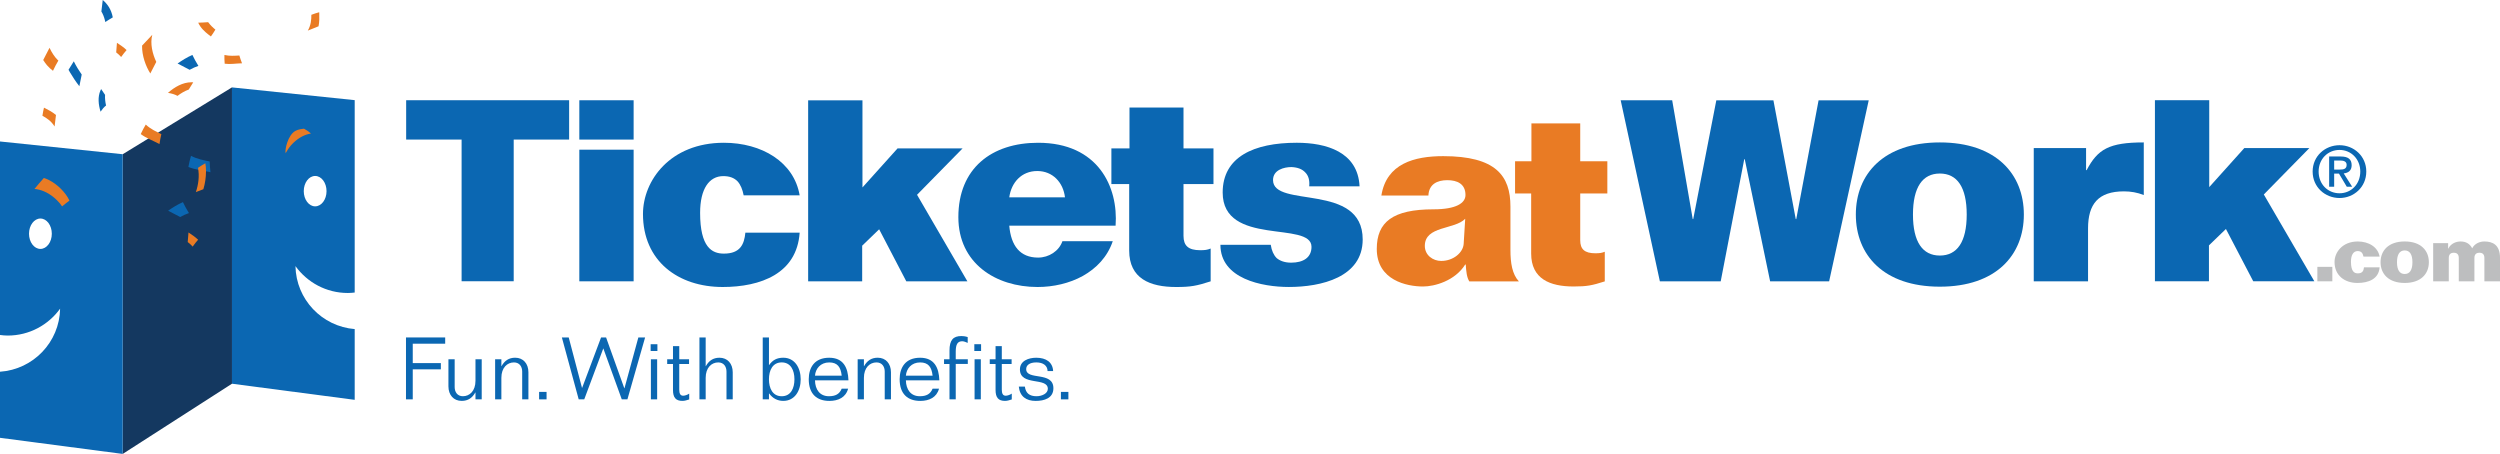 <?xml version="1.0" encoding="utf-8"?>
<!-- Generator: Adobe Illustrator 22.1.0, SVG Export Plug-In . SVG Version: 6.00 Build 0)  -->
<svg version="1.1" id="Layer_1" xmlns="http://www.w3.org/2000/svg" xmlns:xlink="http://www.w3.org/1999/xlink" x="0px" y="0px"
	 viewBox="0 0 200 36.314" enable-background="new 0 0 200 36.314" xml:space="preserve">
<g>
	<polygon fill="#0B67B2" points="36.928,22.5 36.928,11.165 32.493,11.165 32.493,8.018 45.53,8.018 45.53,11.165 41.096,11.165 
		41.096,22.5 36.928,22.5 	"/>
	<path fill="#0B67B2" d="M46.346,8.021h4.344v3.145h-4.344V8.021L46.346,8.021z M46.346,11.975h4.344v10.53h-4.344V11.975
		L46.346,11.975z"/>
	<path fill="#0B67B2" d="M59.493,15.628c-0.091-0.475-0.249-0.86-0.498-1.131c-0.272-0.271-0.633-0.408-1.131-0.408
		c-1.132,0-1.855,1.018-1.855,2.941c0,2.761,0.95,3.259,1.9,3.259c1.313,0,1.629-0.746,1.72-1.673h4.344
		c-0.114,1.629-0.883,2.715-2.015,3.394c-1.131,0.678-2.625,0.95-4.14,0.95c-3.575,0-6.38-2.082-6.38-5.839
		c0-2.669,2.172-5.7,6.471-5.7c3.032,0,5.611,1.538,6.064,4.208H59.493L59.493,15.628z"/>
	<polygon fill="#0B67B2" points="64.652,22.507 64.652,8.026 68.997,8.026 68.997,14.995 71.803,11.873 77.006,11.873 
		73.363,15.583 77.391,22.507 72.504,22.507 70.332,18.343 68.974,19.655 68.974,22.507 64.652,22.507 	"/>
	<path fill="#0B67B2" d="M89.022,19.294c-0.43,1.267-1.312,2.172-2.398,2.783c-1.063,0.588-2.353,0.883-3.62,0.883
		c-3.349,0-6.335-1.901-6.335-5.589c0-3.914,2.669-5.95,6.38-5.95c4.797,0,6.425,3.529,6.199,6.63h-8.507
		c0.136,1.606,0.859,2.556,2.308,2.556c0.86,0,1.674-0.521,1.945-1.312H89.022L89.022,19.294z M85.198,15.787
		c-0.135-1.177-0.972-2.105-2.217-2.105c-1.267,0-2.081,0.928-2.239,2.105H85.198L85.198,15.787z"/>
	<path fill="#0B67B2" d="M90.359,11.872V8.605h4.321v3.268h2.398v2.85H94.68v4.14c0,0.792,0.386,1.154,1.336,1.154
		c0.362,0,0.565-0.022,0.837-0.135v2.625c-1.131,0.363-1.584,0.453-2.761,0.453c-2.105,0-3.757-0.68-3.757-2.919v-5.318h-1.424
		v-2.85H90.359L90.359,11.872z"/>
	<path fill="#0B67B2" d="M101.661,19.587c0.068,0.453,0.227,0.816,0.475,1.063c0.272,0.226,0.656,0.363,1.154,0.363
		c0.973,0,1.63-0.407,1.63-1.267c0-2.105-7.106,0-7.106-4.344c0-2.851,2.49-3.982,5.928-3.982c2.353,0,4.887,0.724,5.023,3.484
		h-4.028c0.047-0.499-0.067-0.861-0.315-1.109c-0.249-0.271-0.611-0.407-1.109-0.43c-0.589,0-1.471,0.226-1.471,1.04
		c0,2.287,7.173,0.16,7.173,4.752c0,3.031-3.327,3.801-5.907,3.801c-2.149,0-5.475-0.656-5.475-3.372H101.661L101.661,19.587z"/>
	<polygon fill="#BDBEBF" points="185.389,21.348 186.587,21.348 186.587,22.505 185.389,22.505 185.389,21.348 	"/>
	<path fill="#BDBEBF" d="M189.079,20.528c-0.027-0.136-0.072-0.246-0.143-0.325c-0.079-0.079-0.183-0.117-0.325-0.117
		c-0.325,0-0.534,0.293-0.534,0.846c0,0.794,0.272,0.937,0.546,0.937c0.378,0,0.47-0.215,0.494-0.481h1.252
		c-0.035,0.467-0.257,0.78-0.582,0.975c-0.325,0.196-0.754,0.273-1.189,0.273c-1.029,0-1.835-0.599-1.835-1.678
		c0-0.768,0.624-1.64,1.86-1.64c0.872,0,1.613,0.442,1.746,1.211H189.079L189.079,20.528z"/>
	<path fill="#BDBEBF" d="M192.377,22.636c-1.295,0-1.932-0.728-1.932-1.659s0.637-1.66,1.932-1.66c1.295,0,1.932,0.729,1.932,1.66
		S193.672,22.636,192.377,22.636 M192.377,21.92c0.397,0,0.617-0.312,0.617-0.943c0-0.631-0.22-0.943-0.617-0.943
		s-0.618,0.312-0.618,0.943C191.759,21.608,191.98,21.92,192.377,21.92"/>
	<path fill="#BDBEBF" d="M194.653,22.506v-3.057h1.197v0.442h0.013c0.214-0.442,0.671-0.573,0.983-0.573
		c0.428,0,0.741,0.182,0.929,0.547c0.19-0.377,0.605-0.547,0.969-0.547c0.665,0,1.256,0.26,1.256,1.315v1.873h-1.249v-1.873
		c0-0.325-0.195-0.416-0.397-0.416c-0.201,0-0.402,0.091-0.402,0.416v1.873h-1.25v-1.873c0-0.325-0.195-0.416-0.397-0.416
		c-0.202,0-0.403,0.091-0.403,0.416v1.873H194.653L194.653,22.506z"/>
	<path fill="#E97B24" d="M110.51,15.641c0.409-2.556,2.638-3.149,4.948-3.149c4.213,0,5.377,1.575,5.377,4.029v3.475
		c0,1.063,0.144,1.944,0.676,2.516h-3.966c-0.205-0.328-0.246-0.777-0.287-1.35h-0.041c-0.818,1.308-2.454,1.758-3.374,1.758
		c-1.289,0-3.701-0.491-3.701-3.006c0-2.147,1.268-3.168,4.539-3.168c1.799,0,2.557-0.491,2.557-1.146
		c0-0.899-0.674-1.186-1.452-1.186c-0.818,0-1.473,0.327-1.514,1.226H110.51L110.51,15.641z M117.217,17.501
		c-0.838,0.881-3.231,0.553-3.231,2.168c0,0.756,0.655,1.206,1.309,1.206c0.981,0,1.757-0.674,1.799-1.37L117.217,17.501
		L117.217,17.501z"/>
	<path fill="#E97B24" d="M122.514,12.901V9.874h3.904v3.026h2.169v2.577h-2.169v3.742c0,0.716,0.348,1.043,1.208,1.043
		c0.327,0,0.511-0.021,0.756-0.122v2.371c-1.023,0.327-1.432,0.408-2.494,0.408c-1.902,0-3.395-0.613-3.395-2.637v-4.806h-1.288
		v-2.577H122.514L122.514,12.901z"/>
	<polygon fill="#0B67B2" points="139.58,12.737 139.54,12.737 137.657,22.505 132.789,22.505 129.654,8.02 133.774,8.02 
		135.418,17.527 135.458,17.527 137.306,8.024 141.873,8.024 143.66,17.527 143.701,17.527 145.487,8.024 149.498,8.024 
		146.331,22.505 141.61,22.505 139.58,12.737 	"/>
	<path fill="#0B67B2" d="M155.188,22.934c-4.503,0-6.721-2.535-6.721-5.77c0-3.235,2.218-5.77,6.721-5.77
		c4.502,0,6.72,2.535,6.72,5.77C161.908,20.399,159.69,22.934,155.188,22.934 M155.188,20.444c1.38,0,2.149-1.086,2.149-3.281
		c0-2.195-0.769-3.281-2.149-3.281s-2.151,1.085-2.151,3.281C153.037,19.358,153.808,20.444,155.188,20.444"/>
	<path fill="#0B67B2" d="M162.7,22.506V11.847h4.186v1.765h0.046c0.882-1.675,1.787-2.218,4.57-2.218v4.209
		c-0.52-0.204-1.04-0.294-1.584-0.294c-2.059,0-2.874,1.019-2.874,2.965v4.233H162.7L162.7,22.506z"/>
	<polygon fill="#0B67B2" points="172.394,22.501 172.394,8.014 176.739,8.014 176.739,14.969 179.544,11.847 184.748,11.847 
		181.105,15.558 185.146,22.501 180.259,22.501 178.074,18.318 176.716,19.63 176.716,22.501 172.394,22.501 	"/>
	<polygon fill="#143860" points="18.558,30.697 9.817,36.314 9.817,12.338 18.558,6.991 18.558,30.697 	"/>
	<path fill="#0B67B2" d="M0,11.318v15.48c0.204,0.027,0.408,0.047,0.619,0.047c1.726,0,3.252-0.851,4.19-2.152
		C4.758,27.381,2.654,29.557,0,29.738v5.287l9.816,1.289V12.338L0,11.318L0,11.318z M3.233,19.913c-0.503,0-0.912-0.544-0.912-1.215
		c0-0.672,0.409-1.216,0.912-1.216c0.504,0,0.912,0.545,0.912,1.216C4.145,19.368,3.737,19.913,3.233,19.913"/>
	<path fill="#0B67B2" d="M23.637,21.288c0.938,1.301,2.463,2.151,4.19,2.151c0.186,0,0.368-0.016,0.549-0.037V8.012l-9.817-1.02
		v23.706l9.817,1.289v-5.66C25.754,26.113,23.687,23.952,23.637,21.288 M25.212,14.077c0.504,0,0.911,0.544,0.911,1.215
		c0,0.673-0.408,1.216-0.911,1.216c-0.503,0-0.911-0.544-0.911-1.216C24.301,14.62,24.709,14.077,25.212,14.077"/>
	<path fill="#E97B24" d="M17.954,4.397c-0.006,0.226,0.001,0.459,0.021,0.7c0.463,0.06,0.892-0.02,1.319-0.031
		c0.022-0.001,0.044,0,0.068-0.001c-0.08-0.21-0.157-0.421-0.214-0.626C18.765,4.461,18.378,4.495,17.954,4.397"/>
	<path fill="#E97B24" d="M15.319,6.581c-0.7,0-1.347,0.379-1.882,0.846c0.297,0.052,0.561,0.127,0.762,0.243
		c0.272-0.206,0.583-0.393,0.901-0.506c0.111-0.193,0.23-0.386,0.358-0.578C15.412,6.584,15.366,6.581,15.319,6.581"/>
	<path fill="#0B67B2" d="M15.28,12.466c-0.085,0.282-0.151,0.581-0.208,0.892c0.566,0.229,1.137,0.271,1.68,0.4
		c0.029,0.008,0.057,0.015,0.085,0.022c-0.03-0.292-0.058-0.584-0.06-0.863C16.285,12.817,15.785,12.732,15.28,12.466"/>
	<path fill="#0B67B2" d="M5.903,4.906C5.762,5.13,5.621,5.354,5.482,5.583c0.04,0.071,0.079,0.137,0.113,0.199
		c0.228,0.387,0.482,0.769,0.753,1.117c0.065-0.312,0.127-0.624,0.189-0.934C6.311,5.644,6.095,5.293,5.903,4.906"/>
	<path fill="#0B67B2" d="M8.04,7.228C7.805,7.756,7.873,8.374,8.045,8.935c0.14-0.207,0.285-0.381,0.44-0.494
		c-0.064-0.275-0.1-0.573-0.079-0.852C8.299,7.44,8.193,7.284,8.091,7.124C8.073,7.158,8.056,7.192,8.04,7.228"/>
	<path fill="#E97B24" d="M16.659,2.753c0.071,0.057,0.142,0.11,0.214,0.163c0.123-0.17,0.243-0.352,0.358-0.548
		c-0.203-0.162-0.399-0.353-0.581-0.594c-0.264,0.024-0.531,0.03-0.794,0.041C16.064,2.258,16.381,2.531,16.659,2.753"/>
	<path fill="#E97B24" d="M3.906,14.399c-0.136-0.068-0.267-0.119-0.397-0.163c-0.253,0.29-0.513,0.577-0.751,0.881
		c0.051,0.006,0.098,0.009,0.15,0.016c0.536,0.08,1.109,0.358,1.646,0.882c0.175,0.171,0.317,0.339,0.413,0.497
		c0.188-0.16,0.385-0.314,0.588-0.462C5.267,15.413,4.583,14.73,3.906,14.399"/>
	<path fill="#E97B24" d="M23.637,10.469c0.253-0.136,0.506-0.146,0.68-0.175c0.243,0.136,0.38,0.223,0.559,0.389
		c-0.046,0.009-0.09,0.014-0.137,0.025c-0.49,0.109-1.002,0.402-1.463,0.922c-0.151,0.168-0.347,0.474-0.426,0.627
		C22.772,11.995,23.022,10.8,23.637,10.469"/>
	<path fill="#0B67B2" d="M8.219,0C8.186,0.3,8.14,0.605,8.11,0.92C8.227,1.111,8.324,1.34,8.393,1.621
		c0.012,0.048,0.022,0.094,0.031,0.142c0.199-0.136,0.4-0.254,0.599-0.373C8.899,0.732,8.578,0.303,8.219,0"/>
	<path fill="#E97B24" d="M4.478,9.199C4.193,8.96,3.885,8.8,3.63,8.669C3.592,8.65,3.555,8.632,3.518,8.613
		C3.465,8.818,3.428,9.039,3.394,9.262c0.337,0.183,0.705,0.418,0.973,0.857C4.399,9.804,4.445,9.499,4.478,9.199"/>
	<path fill="#E97B24" d="M25.483,2.103c0.075-0.366,0.067-0.712,0.058-0.999c0-0.042-0.002-0.083-0.004-0.125
		c-0.206,0.053-0.418,0.127-0.628,0.205c0.001,0.383-0.029,0.819-0.284,1.264C24.916,2.326,25.205,2.219,25.483,2.103"/>
	<path fill="#E97B24" d="M11.66,9.966c-0.142,0.236-0.275,0.491-0.401,0.759c0.458,0.342,0.965,0.516,1.426,0.761
		c0.024,0.014,0.048,0.027,0.073,0.041c0.043-0.272,0.085-0.544,0.15-0.794C12.486,10.524,12.054,10.327,11.66,9.966"/>
	<path fill="#E97B24" d="M12.502,4.952c-0.303-0.641-0.505-1.466-0.32-2.167c-0.271,0.293-0.544,0.579-0.816,0.865
		c-0.014,0.816,0.294,1.645,0.659,2.227C12.187,5.568,12.346,5.262,12.502,4.952"/>
	<path fill="#E97B24" d="M4.58,4.761c-0.201-0.2-0.429-0.534-0.618-0.936C3.799,4.153,3.627,4.476,3.457,4.802
		C3.556,4.96,3.659,5.101,3.759,5.219C3.911,5.395,4.071,5.54,4.238,5.664C4.373,5.374,4.517,5.1,4.67,4.845
		C4.641,4.818,4.61,4.79,4.58,4.761"/>
	<path fill="#E97B24" d="M16.426,13.061c-0.195,0.115-0.391,0.23-0.586,0.364c0.131,0.676,0.026,1.353-0.17,1.941
		c0.2-0.07,0.4-0.156,0.599-0.228c0.131-0.433,0.21-0.916,0.212-1.454C16.481,13.455,16.462,13.25,16.426,13.061"/>
	<path fill="#E97B24" d="M9.356,3.426C9.335,3.682,9.316,3.937,9.295,4.194c0.01,0.007,0.02,0.014,0.03,0.022
		c0.117,0.09,0.244,0.206,0.367,0.343c0.141-0.199,0.285-0.385,0.436-0.554C9.881,3.771,9.62,3.595,9.356,3.426"/>
	<path fill="#E97B24" d="M15.079,18.599c-0.021,0.255-0.041,0.511-0.062,0.767c0.01,0.007,0.02,0.014,0.03,0.022
		c0.117,0.09,0.245,0.205,0.367,0.342c0.141-0.199,0.284-0.384,0.435-0.551C15.603,18.944,15.342,18.768,15.079,18.599"/>
	<path fill="#0B67B2" d="M14.206,5.08c0.322,0.168,0.645,0.337,0.969,0.506c0.014-0.009,0.03-0.017,0.045-0.026
		c0.183-0.103,0.406-0.206,0.652-0.29c-0.182-0.294-0.344-0.585-0.48-0.876C14.948,4.585,14.573,4.829,14.206,5.08"/>
	<path fill="#0B67B2" d="M13.45,16.856c0.322,0.168,0.644,0.337,0.969,0.506c0.014-0.009,0.03-0.017,0.045-0.026
		c0.183-0.103,0.405-0.206,0.652-0.29c-0.182-0.293-0.345-0.585-0.481-0.875C14.191,16.362,13.817,16.606,13.45,16.856"/>
	<polygon fill="#0B67B2" points="32.479,26.996 35.615,26.996 35.615,27.496 33.02,27.496 33.02,29.048 35.268,29.048 
		35.268,29.547 33.02,29.547 33.02,31.948 32.479,31.948 32.479,26.996 	"/>
	<path fill="#0B67B2" d="M36.373,28.743v2.22c0,0.388,0.209,0.735,0.659,0.735c0.534,0,1.006-0.417,1.006-1.235v-1.72h0.499v3.205
		h-0.499V31.4h-0.014c-0.235,0.422-0.576,0.672-1.089,0.672c-0.645,0-1.061-0.471-1.061-1.166v-2.164H36.373L36.373,28.743z"/>
	<path fill="#0B67B2" d="M41.775,31.948v-2.22c0-0.389-0.209-0.735-0.659-0.735c-0.535,0-1.006,0.416-1.006,1.234v1.721h-0.5v-3.205
		h0.5v0.547h0.013c0.237-0.423,0.577-0.673,1.089-0.673c0.646,0,1.061,0.472,1.061,1.167v2.164H41.775L41.775,31.948z"/>
	<polygon fill="#0B67B2" points="43.128,31.352 43.725,31.352 43.725,31.949 43.128,31.949 43.128,31.352 	"/>
	<polygon fill="#0B67B2" points="48.085,26.996 48.487,26.996 49.944,31.06 49.958,31.06 51.068,26.996 51.609,26.996 
		50.193,31.948 49.742,31.948 48.265,27.87 46.739,31.948 46.296,31.948 44.95,26.996 45.498,26.996 46.559,31.026 46.572,31.026 
		48.085,26.996 	"/>
	<path fill="#0B67B2" d="M52.052,27.538h0.541v0.541h-0.541V27.538L52.052,27.538z M52.072,28.743h0.5v3.205h-0.5V28.743
		L52.072,28.743z"/>
	<path fill="#0B67B2" d="M53.84,27.689h0.501v1.054h0.783v0.375H54.34v2.053c0,0.291,0.075,0.486,0.312,0.486
		c0.137,0,0.346-0.07,0.485-0.168v0.466c-0.181,0.055-0.348,0.117-0.542,0.117c-0.527,0-0.756-0.263-0.756-0.874v-2.08h-0.464
		v-0.375h0.464V27.689L53.84,27.689z"/>
	<path fill="#0B67B2" d="M58.119,31.948v-2.22c0-0.389-0.208-0.735-0.659-0.735c-0.534,0-1.006,0.416-1.006,1.234v1.721h-0.499
		v-4.952h0.499v2.295h0.014c0.236-0.423,0.575-0.673,1.089-0.673c0.644,0,1.061,0.472,1.061,1.167v2.164H58.119L58.119,31.948z"/>
	<path fill="#0B67B2" d="M61.018,26.996h0.499v2.205h0.014c0.27-0.382,0.603-0.583,1.131-0.583c0.915,0,1.393,0.805,1.393,1.727
		c0,0.923-0.478,1.727-1.393,1.727c-0.458,0-0.847-0.201-1.131-0.595h-0.014v0.471h-0.499V26.996L61.018,26.996z M62.536,31.699
		c0.722,0,1.019-0.625,1.019-1.354c0-0.728-0.297-1.353-1.019-1.353c-0.721,0-1.02,0.625-1.02,1.353
		C61.517,31.074,61.815,31.699,62.536,31.699"/>
	<path fill="#0B67B2" d="M65.199,30.428c0.014,0.743,0.395,1.27,1.11,1.27c0.534,0,0.847-0.173,1.027-0.603h0.513
		c-0.186,0.7-0.79,0.978-1.498,0.978c-0.985,0-1.651-0.535-1.651-1.734c0-0.95,0.471-1.72,1.637-1.72c1.138,0,1.505,0.797,1.54,1.81
		H65.199L65.199,30.428z M67.336,30.055c-0.076-0.701-0.346-1.061-0.999-1.061c-0.694,0-1.096,0.499-1.138,1.061H67.336
		L67.336,30.055z"/>
	<path fill="#0B67B2" d="M70.778,31.948v-2.22c0-0.389-0.209-0.735-0.659-0.735c-0.534,0-1.006,0.416-1.006,1.234v1.721h-0.5v-3.205
		h0.5v0.547h0.014c0.235-0.423,0.574-0.673,1.089-0.673c0.644,0,1.061,0.472,1.061,1.167v2.164H70.778L70.778,31.948z"/>
	<path fill="#0B67B2" d="M72.471,30.428c0.015,0.743,0.395,1.27,1.11,1.27c0.534,0,0.846-0.173,1.027-0.603h0.513
		c-0.187,0.7-0.791,0.978-1.498,0.978c-0.985,0-1.651-0.535-1.651-1.734c0-0.95,0.472-1.72,1.637-1.72
		c1.138,0,1.506,0.797,1.539,1.81H72.471L72.471,30.428z M74.608,30.055c-0.076-0.701-0.347-1.061-0.999-1.061
		c-0.695,0-1.096,0.499-1.138,1.061H74.608L74.608,30.055z"/>
	<path fill="#0B67B2" d="M75.959,29.118h-0.436v-0.375h0.436V28.05c0-0.847,0.298-1.166,0.951-1.166
		c0.131,0,0.304,0.015,0.506,0.082v0.466c-0.131-0.064-0.319-0.132-0.437-0.132c-0.374,0-0.52,0.249-0.52,0.833v0.609h0.965v0.375
		h-0.965v2.83h-0.5V29.118L75.959,29.118z M77.946,27.538h0.541v0.541h-0.541V27.538L77.946,27.538z M77.966,28.743h0.5v3.205h-0.5
		V28.743L77.966,28.743z"/>
	<path fill="#0B67B2" d="M79.645,27.689h0.499v1.054h0.785v0.375h-0.785v2.053c0,0.291,0.076,0.486,0.312,0.486
		c0.138,0,0.347-0.07,0.486-0.168v0.466c-0.179,0.055-0.348,0.117-0.541,0.117c-0.527,0-0.756-0.263-0.756-0.874v-2.08H79.18v-0.375
		h0.465V27.689L79.645,27.689z"/>
	<path fill="#0B67B2" d="M81.989,30.928c0.07,0.534,0.383,0.77,0.929,0.77c0.444,0,0.908-0.222,0.908-0.59
		c0-0.964-2.232-0.194-2.232-1.553c0-0.7,0.707-0.936,1.303-0.936c0.805,0,1.318,0.367,1.353,1.068h-0.444
		c-0.006-0.437-0.353-0.694-0.9-0.694c-0.549,0-0.812,0.229-0.812,0.534c0,0.936,2.177,0.145,2.177,1.533
		c0,0.805-0.748,1.013-1.415,1.013c-0.762,0-1.269-0.354-1.353-1.145H81.989L81.989,30.928z"/>
	<polygon fill="#0B67B2" points="84.873,31.352 85.471,31.352 85.471,31.949 84.873,31.949 84.873,31.352 	"/>
	<path fill="#0B67B2" d="M185.011,13.723c0-1.237,0.997-2.107,2.151-2.107c1.143,0,2.141,0.869,2.141,2.107
		c0,1.248-0.998,2.118-2.141,2.118C186.008,15.84,185.011,14.971,185.011,13.723 M187.162,15.462c0.936,0,1.661-0.735,1.661-1.739
		c0-0.987-0.725-1.728-1.661-1.728c-0.947,0-1.672,0.741-1.672,1.728C185.49,14.726,186.215,15.462,187.162,15.462 M186.733,14.938
		h-0.401v-2.419h0.92c0.579,0,0.88,0.206,0.88,0.697c0,0.434-0.268,0.618-0.636,0.657l0.675,1.065h-0.429l-0.624-1.048h-0.385
		V14.938L186.733,14.938z M187.173,13.566c0.295,0,0.558-0.034,0.558-0.379c0-0.296-0.284-0.346-0.524-0.346h-0.474v0.725H187.173
		L187.173,13.566z"/>
</g>
</svg>
